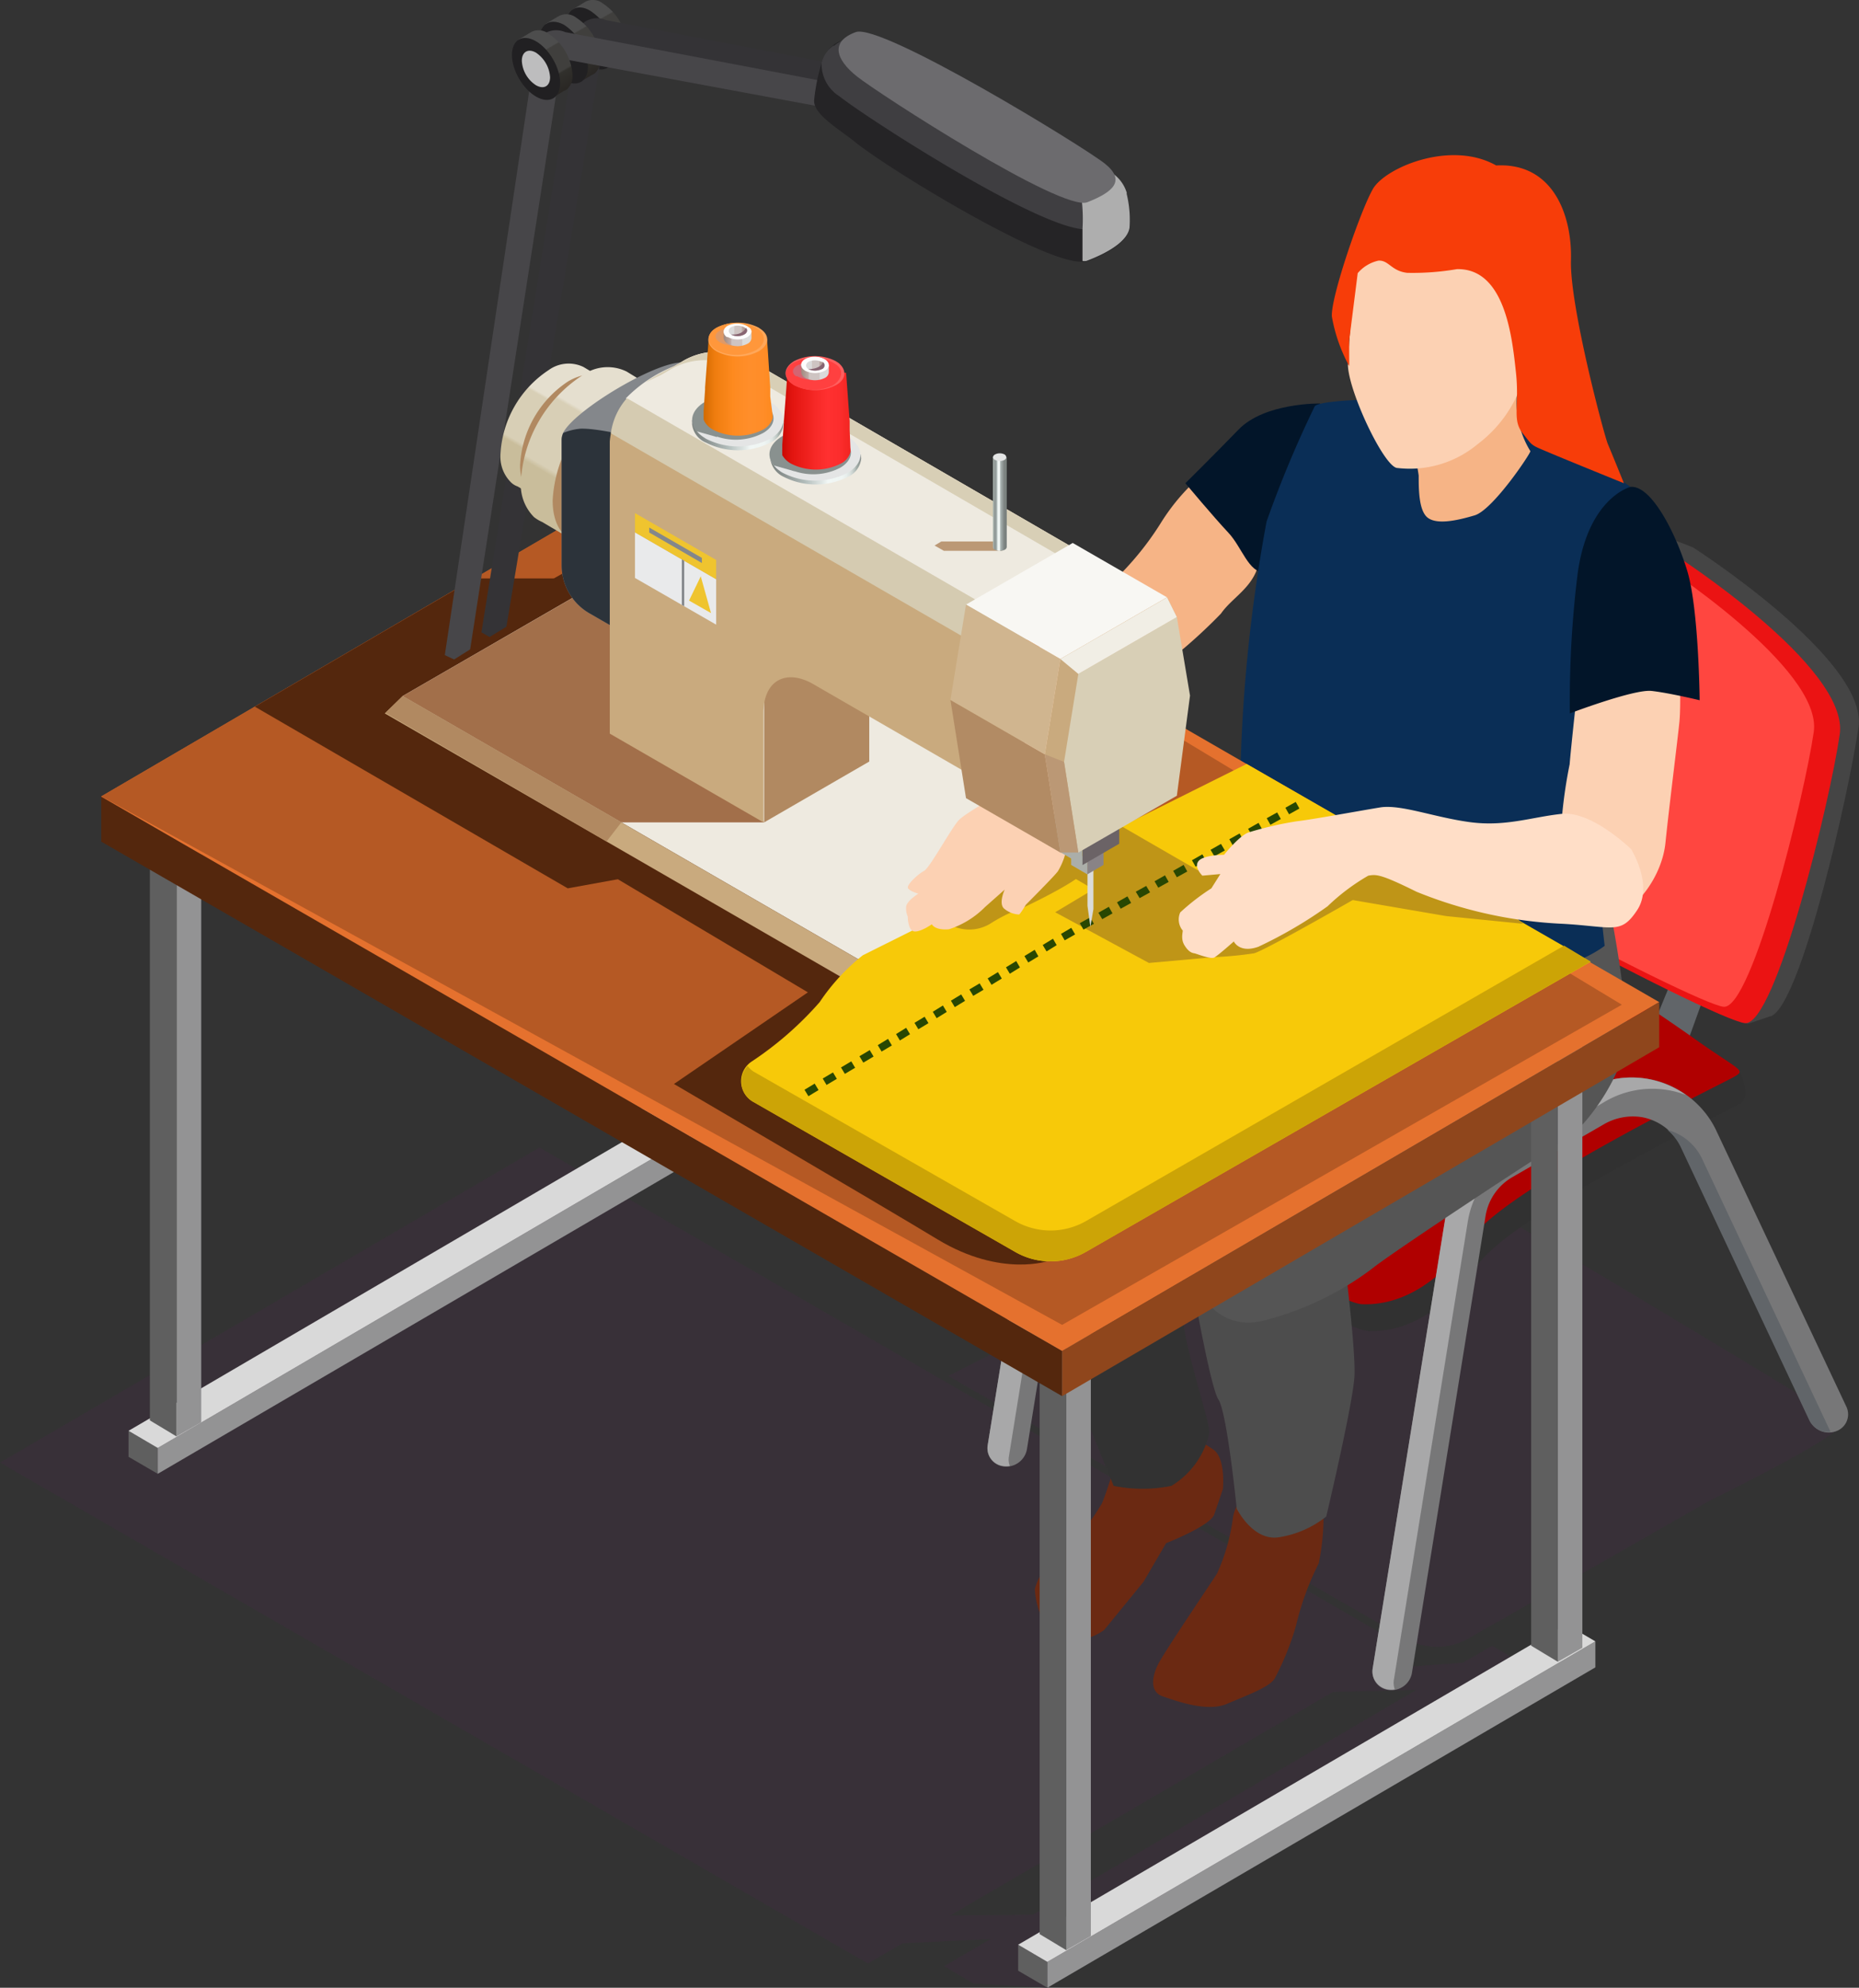 <svg xmlns="http://www.w3.org/2000/svg" xmlns:xlink="http://www.w3.org/1999/xlink" viewBox="0 0 115.85 123.85"><rect x="0" y="0" width="115.85" height="123.85" fill="#333333" stroke="none"/><defs><style>.cls-1{isolation:isolate;}.cls-2{fill:#383038;}.cls-2,.cls-40,.cls-78,.cls-83,.cls-88{mix-blend-mode:multiply;}.cls-3{fill:#616569;}.cls-4{fill:#777778;}.cls-5{fill:#a8a8a9;}.cls-6{fill:#454545;}.cls-7{fill:#eb1313;}.cls-8{fill:#ff4640;}.cls-9{fill:#b00000;}.cls-10{fill:#313131;}.cls-11{fill:#6b2912;}.cls-12{fill:#323232;}.cls-13{fill:#404040;}.cls-14{fill:#4d4d4d;}.cls-15{fill:#555;}.cls-16{fill:#f6b486;}.cls-17{fill:#021529;}.cls-18{fill:#0a2e56;}.cls-19{fill:#50535a;}.cls-20{fill:#232323;}.cls-21{fill:#686a73;}.cls-22{fill:#5f5f5f;}.cls-23{fill:#939394;}.cls-24{fill:#d9d9d9;}.cls-25{fill:#8d919c;}.cls-26{fill:#b6b8d1;}.cls-27{fill:#54270d;}.cls-28{fill:#e5712e;}.cls-29{fill:#b55924;}.cls-30{fill:#8f461c;}.cls-31{fill:url(#Áåçûìÿííûé_ãðàäèåíò_7);}.cls-32{fill:#212022;}.cls-33{fill:#343336;}.cls-34{fill:url(#Áåçûìÿííûé_ãðàäèåíò_7-2);}.cls-35{fill:#474649;}.cls-36{fill:url(#Áåçûìÿííûé_ãðàäèåíò_7-3);}.cls-37{fill:#bdbdbe;}.cls-38{fill:#252426;}.cls-39{fill:#3f3e41;}.cls-40{fill:#aeaeae;}.cls-41{fill:#6c6b6e;}.cls-42{fill:#eeeae0;}.cls-43{fill:#a26f4a;}.cls-44{fill:#898386;}.cls-45{fill:#c9aa7e;}.cls-46{fill:#b18961;}.cls-47{fill:#f7c909;}.cls-48{fill:#bf9517;}.cls-49,.cls-50{fill:#284702;}.cls-49{fill-rule:evenodd;}.cls-51{fill:#cca406;}.cls-52{fill:#fcd1b3;}.cls-53{fill:#ffdec7;}.cls-54{fill:#f73d09;}.cls-55{fill:#dadbd9;}.cls-56{fill:#abaea9;}.cls-57{fill:#6b6366;}.cls-58{fill:url(#Áåçûìÿííûé_ãðàäèåíò_152);}.cls-59{fill:url(#Áåçûìÿííûé_ãðàäèåíò_152-2);}.cls-60{fill:#84878b;}.cls-61{fill:#2c333a;}.cls-62{fill:#d8cfb6;}.cls-63{fill:#bb9875;}.cls-64{fill:#d5cbb1;}.cls-65{fill:#f8f7f3;}.cls-66{fill:#b28b64;}.cls-67{fill:#d0b58f;}.cls-68{fill:url(#Áåçûìÿííûé_ãðàäèåíò_3);}.cls-69{fill:#e4e5e5;}.cls-70{fill:#f1eee5;}.cls-71{fill:#e9eaeb;}.cls-72{fill:#efc42f;}.cls-73{fill:url(#Áåçûìÿííûé_ãðàäèåíò_639);}.cls-74{fill:#89918f;}.cls-75{fill:url(#Áåçûìÿííûé_ãðàäèåíò_596);}.cls-76{fill:#ff5e5e;}.cls-77{fill:#ff4040;}.cls-78{fill:#d36572;}.cls-79{fill:url(#Áåçûìÿííûé_ãðàäèåíò_623);}.cls-80{fill:#fff;}.cls-81{fill:#fdfdfd;}.cls-82{fill:url(#Áåçûìÿííûé_ãðàäèåíò_622);}.cls-83{fill:#886572;}.cls-84{fill:url(#Áåçûìÿííûé_ãðàäèåíò_639-2);}.cls-85{fill:url(#Áåçûìÿííûé_ãðàäèåíò_779);}.cls-86{fill:#ffa759;}.cls-87{fill:#ff973b;}.cls-88{fill:#df9966;}.cls-89{fill:url(#Áåçûìÿííûé_ãðàäèåíò_623-2);}.cls-90{fill:url(#Áåçûìÿííûé_ãðàäèåíò_622-2);}</style><linearGradient id="Áåçûìÿííûé_ãðàäèåíò_7" x1="-441.67" y1="3.7" x2="-439.56" y2="0.03" gradientTransform="matrix(-1, 0, 0, 1, -402.94, 0)" gradientUnits="userSpaceOnUse"><stop offset="0" stop-color="#292623"/><stop offset="0.26" stop-color="#31302c"/><stop offset="0.29" stop-color="#403f3d"/><stop offset="0.66" stop-color="#403f3d"/><stop offset="0.68" stop-color="#4d4d4d"/></linearGradient><linearGradient id="Áåçûìÿííûé_ãðàäèåíò_7-2" x1="-440.03" y1="4.6" x2="-437.91" y2="0.93" xlink:href="#Áåçûìÿííûé_ãðàäèåíò_7"/><linearGradient id="Áåçûìÿííûé_ãðàäèåíò_7-3" x1="-438.3" y1="5.6" x2="-436.18" y2="1.93" xlink:href="#Áåçûìÿííûé_ãðàäèåíò_7"/><linearGradient id="Áåçûìÿííûé_ãðàäèåíò_152" x1="-909.04" y1="29.98" x2="-913.3" y2="22.59" gradientTransform="matrix(-1, 0, 0, 1, -877.39, 0)" gradientUnits="userSpaceOnUse"><stop offset="0.26" stop-color="#c9bd9b"/><stop offset="0.29" stop-color="#d8cfb6"/><stop offset="0.66" stop-color="#d8cfb6"/><stop offset="0.68" stop-color="#e5dfcf"/></linearGradient><linearGradient id="Áåçûìÿííûé_ãðàäèåíò_152-2" x1="-910.68" y1="32.28" x2="-916.08" y2="22.93" xlink:href="#Áåçûìÿííûé_ãðàäèåíò_152"/><linearGradient id="Áåçûìÿííûé_ãðàäèåíò_3" x1="-940.01" y1="31.4" x2="-939.28" y2="31.4" gradientTransform="matrix(-1, 0, 0, 1, -877.39, 0)" gradientUnits="userSpaceOnUse"><stop offset="0.01" stop-color="#7b827f"/><stop offset="0.11" stop-color="#858c8a"/><stop offset="0.28" stop-color="#9fa8a6"/><stop offset="0.39" stop-color="#b2bdbb"/><stop offset="0.39" stop-color="#b6c1bf"/><stop offset="0.4" stop-color="#ccd5d3"/><stop offset="0.41" stop-color="#dde4e2"/><stop offset="0.43" stop-color="#e8efed"/><stop offset="0.45" stop-color="#eff5f3"/><stop offset="0.5" stop-color="#f1f7f5"/><stop offset="0.57" stop-color="#eff5f3"/><stop offset="0.6" stop-color="#e8efed"/><stop offset="0.62" stop-color="#dde5e3"/><stop offset="0.63" stop-color="#ccd6d4"/><stop offset="0.65" stop-color="#b8c4c2"/><stop offset="0.68" stop-color="#afbab8"/><stop offset="0.83" stop-color="#89908e"/><stop offset="0.87" stop-color="#929a97"/><stop offset="0.97" stop-color="#a8b3ae"/></linearGradient><linearGradient id="Áåçûìÿííûé_ãðàäèåíò_639" x1="178.2" y1="29.25" x2="183.88" y2="29.25" gradientTransform="translate(-130.25)" gradientUnits="userSpaceOnUse"><stop offset="0.01" stop-color="#7b827f"/><stop offset="0.11" stop-color="#858c8a"/><stop offset="0.28" stop-color="#9fa8a6"/><stop offset="0.39" stop-color="#b2bdbb"/><stop offset="0.57" stop-color="#dee5e3"/><stop offset="0.64" stop-color="#f1f7f5"/><stop offset="0.79" stop-color="#eff5f3"/><stop offset="0.84" stop-color="#e8efed"/><stop offset="0.88" stop-color="#dde4e1"/><stop offset="0.91" stop-color="#ccd4d1"/><stop offset="0.94" stop-color="#b6c0bc"/><stop offset="0.95" stop-color="#a8b3ae"/><stop offset="1" stop-color="#89908e"/></linearGradient><linearGradient id="Áåçûìÿííûé_ãðàäèåíò_596" x1="178.86" y1="26.27" x2="183.22" y2="26.27" gradientTransform="translate(-130.25)" gradientUnits="userSpaceOnUse"><stop offset="0" stop-color="#c40700"/><stop offset="0.18" stop-color="#e31510"/><stop offset="0.44" stop-color="#f22421"/><stop offset="0.51" stop-color="#f72927"/><stop offset="0.68" stop-color="#ff3030"/><stop offset="0.85" stop-color="#fc2d2d"/><stop offset="0.98" stop-color="#f42623"/><stop offset="1" stop-color="#f22421"/></linearGradient><linearGradient id="Áåçûìÿííûé_ãðàäèåíò_623" x1="180.18" y1="23.22" x2="181.9" y2="23.22" gradientTransform="translate(-130.25)" gradientUnits="userSpaceOnUse"><stop offset="0" stop-color="#a0897f"/><stop offset="0.26" stop-color="#bfaba6"/><stop offset="0.29" stop-color="#cec4c2"/><stop offset="0.66" stop-color="#cec4c2"/><stop offset="0.68" stop-color="#dbdbdb"/></linearGradient><linearGradient id="Áåçûìÿííûé_ãðàäèåíò_622" x1="180.45" y1="22.73" x2="181.63" y2="22.73" gradientTransform="translate(-130.25)" gradientUnits="userSpaceOnUse"><stop offset="0.32" stop-color="#dbdbdb"/><stop offset="0.34" stop-color="#cec4c2"/><stop offset="0.71" stop-color="#cec4c2"/><stop offset="0.74" stop-color="#bfaba6"/><stop offset="1" stop-color="#a0897f"/></linearGradient><linearGradient id="Áåçûìÿííûé_ãðàäèåíò_639-2" x1="173.38" y1="27.12" x2="179.05" y2="27.12" xlink:href="#Áåçûìÿííûé_ãðàäèåíò_639"/><linearGradient id="Áåçûìÿííûé_ãðàäèåíò_779" x1="174.03" y1="24.15" x2="178.4" y2="24.15" gradientTransform="translate(-130.25)" gradientUnits="userSpaceOnUse"><stop offset="0" stop-color="#d06800"/><stop offset="0.18" stop-color="#ef7d0f"/><stop offset="0.44" stop-color="#fe8a1f"/><stop offset="0.48" stop-color="#fe8b22"/><stop offset="0.68" stop-color="#ff8e2b"/><stop offset="0.86" stop-color="#ff8d28"/><stop offset="1" stop-color="#fe8a1f"/></linearGradient><linearGradient id="Áåçûìÿííûé_ãðàäèåíò_623-2" x1="175.35" y1="21.09" x2="177.08" y2="21.09" xlink:href="#Áåçûìÿííûé_ãðàäèåíò_623"/><linearGradient id="Áåçûìÿííûé_ãðàäèåíò_622-2" x1="175.62" y1="20.6" x2="176.8" y2="20.6" xlink:href="#Áåçûìÿííûé_ãðàäèåíò_622"/></defs><title>Asset 2</title><g class="cls-1"><g id="Layer_2" data-name="Layer 2"><g id="Layer"><path class="cls-2" d="M86.8,71.73l-27.71,14,28.46,16.34a4,4,0,0,0,4,0l14.77-8.44c.84-.47,9.23-4.51,8.44-5.08C113.3,87.48,86.8,71.73,86.8,71.73Z"/><path class="cls-2" d="M91.16,103.6l-5.7.42h0l2.25-1.31L33.62,71.5,0,91.13l54.09,31.21,2.16-1.26,5.47-.26-2.88,1.69,1.81,1.07,4.62.27L94.8,103.61,93,102.54ZM59.21,119.35l23.86-13.93,5.2-.13-23.88,14Z"/><polygon class="cls-3" points="107.4 53.24 102.01 66.36 104.37 67.13 109.29 53.48 107.4 53.24"/><polygon class="cls-3" points="90.21 44 84.81 57.12 87.17 57.89 92.1 44.25 90.21 44"/><path class="cls-4" d="M64,90.28l4.58-28.42a3.39,3.39,0,0,1,1.65-2.4l5.69-3.29a3.57,3.57,0,0,1,2.41-.45,3.39,3.39,0,0,1,2.46,1.89l8,17a1.31,1.31,0,0,0,1.74.62h0a1.12,1.12,0,0,0,.54-1.49L83,56.64a6.24,6.24,0,0,0-.83-1.32A5.83,5.83,0,0,0,74.78,54L69,57.35a5.83,5.83,0,0,0-2.84,4.12L61.55,90.06a1.13,1.13,0,0,0,.93,1.3h0A1.31,1.31,0,0,0,64,90.28Z"/><path class="cls-3" d="M82.08,58.32l8,17s0,0,0,0a1.31,1.31,0,0,1-1.33-.74l-8-17a3.46,3.46,0,0,0-.84-1.09A3.37,3.37,0,0,1,82.08,58.32Z"/><path class="cls-5" d="M61.55,90.06l4.61-28.59A5.83,5.83,0,0,1,69,57.35L74.78,54a5.81,5.81,0,0,1,6.26.3,5.82,5.82,0,0,0-4.94.4l-5.78,3.34a5.83,5.83,0,0,0-2.84,4.12L62.87,90.77a1.09,1.09,0,0,0,.06.57,1.34,1.34,0,0,1-.45,0A1.13,1.13,0,0,1,61.55,90.06Z"/><path class="cls-6" d="M105.51,34.11s10.92,7,10.31,11.2c-.58,4-3.55,17.18-5.44,18-.07,0-1.38.47-1.45.47-1.85-.15-24.31-12.92-24.78-15.28C83.73,46.41,85.51,35,87,32.05c.19-.4,1-.38,1.17-.44C89.39,31.09,97.9,31,105.51,34.11Z"/><path class="cls-7" d="M104.34,34.55s10.91,7,10.31,11.2-4,18.15-5.9,18S83.45,51.28,83,48.92s2.72-16.34,4-16.87S96.72,31.39,104.34,34.55Z"/><path class="cls-8" d="M103.29,35s10.32,6.63,9.74,10.61-3.84,17.26-5.61,17.12S83.42,50.91,83,48.67s2.59-15.55,3.79-16.05S96,32,103.29,35Z"/><path class="cls-9" d="M98.8,32.8a14,14,0,0,1,2.29,3.47c.3,1.16,0,17.22,0,17.22L100,59.3a42.49,42.49,0,0,1-8.18-4.14c-3.35-2.36-.92-23.39-.92-23.39A45.65,45.65,0,0,1,98.8,32.8Z"/><path class="cls-10" d="M82.69,53.49s-11.45,4.63-14.32,8.77-3.25,7.26-3.25,8.44,18,12.14,20.14,12.23,4.57-1,6.85-4.15,15.45-9.52,16.3-10-.06-2.11-.06-2.11C97.09,58.59,82.69,53.49,82.69,53.49Z"/><path class="cls-9" d="M85.44,53.18a6.63,6.63,0,0,0-5.51,0c-3.57,1.64-9.59,4.72-11.56,7.57-2.88,4.14-3.64,7.1-3.64,8.28s18,12.14,20.14,12.23,4.57-1,6.85-4.14,15.45-9.52,16.3-10,.45-.34-2.62-2.54A121.66,121.66,0,0,0,85.44,53.18Z"/><path class="cls-9" d="M93.52,59.48S98.86,64,98,66.41,89.4,75.06,88,75.66s-7.17,3.87-7.17,3.87L69.79,72.94s4-10.68,10.14-11.23A127.72,127.72,0,0,0,93.52,59.48Z"/><path class="cls-4" d="M88,104.17l4.58-28.42a3.42,3.42,0,0,1,1.66-2.4l5.68-3.28a3.59,3.59,0,0,1,2.41-.46,3.4,3.4,0,0,1,2.46,1.9l8,17a1.3,1.3,0,0,0,1.74.62h0a1.11,1.11,0,0,0,.53-1.49L107,70.54a5.65,5.65,0,0,0-.83-1.32,5.84,5.84,0,0,0-7.39-1.31L93,71.25a5.86,5.86,0,0,0-2.84,4.12L85.54,104a1.14,1.14,0,0,0,.94,1.29h0A1.3,1.3,0,0,0,88,104.17Z"/><path class="cls-3" d="M106.08,72.22l8,17,0,0a1.3,1.3,0,0,1-1.33-.73l-8-17a3.22,3.22,0,0,0-.84-1.09A3.36,3.36,0,0,1,106.08,72.22Z"/><path class="cls-5" d="M89.23,90l-2.37,14.69a1.21,1.21,0,0,0,.06.57,1.29,1.29,0,0,1-.44,0,1.14,1.14,0,0,1-.94-1.29l4.61-28.59A5.86,5.86,0,0,1,93,71.25l5.78-3.34a5.82,5.82,0,0,1,6.27.31,5.85,5.85,0,0,0-5,.4L94.31,72a5.81,5.81,0,0,0-2.84,4.12L89.23,90Z"/><path class="cls-11" d="M69.73,90.52s-.8,2.6-1.07,3.17a12.44,12.44,0,0,1-2.52,3.06A4,4,0,0,0,64.49,99a5.08,5.08,0,0,0,1.23,3.06,3.5,3.5,0,0,0,3.09-.5l2.45-3,1.41-2.41s2.75-1.07,3-1.79.54-1.59.54-1.59.19-1.93-.61-2.46L73,88.61Z"/><path class="cls-11" d="M78.18,92.79a2.38,2.38,0,0,0-1.34,1.74,12.19,12.19,0,0,1-1,3.52c-.39.61-3.29,4.89-3.67,5.65s-.54,1.72.3,2,2.75,1,4,.46,2.75-1.07,3-1.64a16.92,16.92,0,0,0,1.3-3.25,17.45,17.45,0,0,1,1.41-3.86,14.55,14.55,0,0,0,.3-3.18Z"/><path class="cls-12" d="M73,74s.55,6.26.73,8.25,1.64,6.27,1.64,7A5.14,5.14,0,0,1,73,92.58a9,9,0,0,1-3.6,0s-3-7.41-4-9.78a29.83,29.83,0,0,1-2.06-9.1C63.25,71.36,73,74,73,74Z"/><path class="cls-13" d="M78.29,52.07s-4.74,3.59-10.17,11.39S63,70.87,63.31,73.7,66.37,78.29,70,77s5.81-3.9,6.88-4.66,9.63-6.88,11.62-10.17S79.21,52,78.29,52.07Z"/><path class="cls-14" d="M83.79,78.52s.69,5.5.62,7.18-1.76,8.79-1.76,8.79a6.27,6.27,0,0,1-3,1.3C78.06,96,77.07,94,77.07,94s-.6-6-1.14-6.8-1.84-8.41-1.84-8.41Z"/><path class="cls-15" d="M84.1,58.64v4.82c0,.38-7.72,9.17-8.71,10.93s-1.53,3.06-1.3,4.36,1.63,4.51,5,3.44a18.9,18.9,0,0,0,6.41-3.14c1.22-1,10.62-7.18,12-8s4-4.44,3.9-7a70.17,70.17,0,0,0-1.23-8.18Z"/><path class="cls-16" d="M75.4,29.19a12.92,12.92,0,0,0-3.05,3.38,18.62,18.62,0,0,1-4.92,5.25c-1.56,1-2.42,1.89-2.65,2.75s1.76,5.38,3.31,4.51A21.51,21.51,0,0,0,71.73,42a32.54,32.54,0,0,0,4.36-3.77c.69-1,2-1.61,2.35-3.11a8.43,8.43,0,0,0-.37-3.82Z"/><path class="cls-17" d="M82.27,25.14s-3.45-.06-5.08,1.62-3.32,3.35-3.32,3.35,1.81,2.16,2.67,3.07,1.26,2.5,2.28,2.5S82.27,25.14,82.27,25.14Z"/><path class="cls-18" d="M103.14,31.76s-1.26,11.88-2.07,14.14a38.71,38.71,0,0,0-1.41,9.82c.15,1.61.34,3.21.34,3.21s-4,3.33-14,2-9.4-8.22-9.44-8.52.84-.62.76-5a98.05,98.05,0,0,1,1.61-14.91,69.1,69.1,0,0,1,3-7.18c.38-.54,7.26-.54,8.4-.23S100.31,28.35,103.14,31.76Z"/><polygon class="cls-19" points="42.1 71.22 44.03 72 44.03 70.19 42.1 69.06 42.1 71.22"/><polygon class="cls-20" points="44.03 72 44.73 71.57 44.73 69.75 44.03 70.19 44.03 72"/><polygon class="cls-21" points="42.1 69.06 44.03 70.19 44.73 69.75 42.8 68.61 42.1 69.06"/><polygon class="cls-22" points="8.01 90.77 9.83 91.83 9.83 90.22 8.01 89.15 8.01 90.77"/><polygon class="cls-23" points="9.83 91.83 43.97 71.87 43.97 70.25 9.83 90.22 9.83 91.83"/><polygon class="cls-24" points="8.01 89.15 9.83 90.22 43.97 70.25 42.15 69.18 8.01 89.15"/><polygon class="cls-23" points="11 89.5 12.54 88.62 12.54 48.85 11 49.73 11 89.5"/><polygon class="cls-22" points="9.34 88.5 11 89.5 11 49.73 9.34 48.85 9.34 88.5"/><polygon class="cls-25" points="41.63 71.53 43.17 70.65 43.17 30.89 41.63 31.76 41.63 71.53"/><polygon class="cls-26" points="39.97 70.53 41.63 71.53 41.63 31.76 39.97 30.89 39.97 70.53"/><polygon class="cls-22" points="63.45 122.79 65.27 123.85 65.27 122.24 63.45 121.17 63.45 122.79"/><polygon class="cls-23" points="65.27 123.85 99.42 103.89 99.42 102.27 65.27 122.24 65.27 123.85"/><polygon class="cls-24" points="63.45 121.17 65.27 122.24 99.42 102.27 97.6 101.2 63.45 121.17"/><polygon class="cls-23" points="66.45 121.51 67.98 120.63 67.98 80.87 66.45 81.74 66.45 121.51"/><polygon class="cls-22" points="64.79 120.51 66.45 121.51 66.45 81.74 64.79 80.87 64.79 120.51"/><polygon class="cls-23" points="97.08 103.54 98.61 102.67 98.61 62.9 97.08 63.78 97.08 103.54"/><polygon class="cls-22" points="95.42 102.54 97.08 103.54 97.08 63.78 95.42 62.9 95.42 102.54"/><polygon class="cls-27" points="6.31 52.44 66.19 86.99 66.19 84.17 6.31 49.62 6.31 52.44"/><polygon class="cls-28" points="103.4 62.44 66.2 84.18 6.3 49.63 15.88 44.03 29.57 36.04 43.53 27.89 103.4 62.44"/><polygon class="cls-29" points="6.31 49.62 66.19 82.55 101.07 62.6 43.52 27.88 6.31 49.62"/><polygon class="cls-30" points="66.19 86.99 103.4 65.25 103.4 62.44 66.19 84.17 66.19 86.99"/><polygon class="cls-27" points="40.77 34.31 37.6 34.31 20.35 43.98 62.31 68.95 66.81 69.19 40.77 34.31"/><polygon class="cls-27" points="47.61 53.13 35.38 55.35 15.88 44.03 29.57 36.04 34.52 36.04 47.61 53.13"/><path class="cls-31" d="M39.06,2.8A3.31,3.31,0,0,0,37.56.21a1,1,0,0,0-1.08-.1h0l-.79.48L38,4.14l.56-.33a.82.82,0,0,0,.2-.12h0A1.12,1.12,0,0,0,39.06,2.8Z"/><path class="cls-32" d="M35.28,1.53a3.31,3.31,0,0,0,1.5,2.59c.83.48,1.5.1,1.5-.85a3.31,3.31,0,0,0-1.5-2.6C36,.19,35.28.58,35.28,1.53Z"/><path class="cls-33" d="M30,39.4,35.87,2.78a1.36,1.36,0,0,1,1.88-1.53L58.1,5.15l-.65,1.48L37.56,2.94l-6,36.11-1.05.64Z"/><path class="cls-34" d="M37.42,3.7a3.31,3.31,0,0,0-1.5-2.59A1,1,0,0,0,34.83,1h0L34,1.49,36.32,5l.57-.33a.82.82,0,0,0,.2-.12h0A1.16,1.16,0,0,0,37.42,3.7Z"/><path class="cls-32" d="M33.63,2.43A3.34,3.34,0,0,0,35.14,5c.83.47,1.5.09,1.5-.86a3.31,3.31,0,0,0-1.5-2.6C34.31,1.1,33.63,1.48,33.63,2.43Z"/><path class="cls-35" d="M27.72,40.82,33.29,3.6a1.39,1.39,0,0,1,.47-1.39A1.41,1.41,0,0,1,35.22,2L55.47,5.85l-.66,1.48L35,3.66,29.3,40.46l-1,.63ZM34.87,3.23Z"/><path class="cls-36" d="M35.68,4.7a3.31,3.31,0,0,0-1.5-2.6A1,1,0,0,0,33.1,2h0l-.8.48L34.59,6l.56-.34a.56.56,0,0,0,.2-.11h0A1.09,1.09,0,0,0,35.68,4.7Z"/><ellipse class="cls-32" cx="33.4" cy="4.3" rx="1.22" ry="2.12" transform="translate(2.4 17.44) rotate(-30.31)"/><path class="cls-37" d="M32.52,3.79a1.93,1.93,0,0,0,.88,1.52c.49.28.88.06.88-.5a2,2,0,0,0-.88-1.53C32.91,3,32.52,3.23,32.52,3.79Z"/><path class="cls-38" d="M50.74,6.2c-.11.88,1.44,1.77,2.5,2.61,2,1.65,11.86,7.67,14.22,7.49a.78.78,0,0,0,.24,0c1.26-.47,2.56-1.2,2.69-2.07a6.82,6.82,0,0,0-.18-2.12.13.13,0,0,0,0-.08s-.9-.62-2.31-1.52C63.5,7.63,54.21,1.83,52.3,2.58a2.09,2.09,0,0,0-1.1,1.34A12.19,12.19,0,0,0,50.74,6.2Z"/><path class="cls-39" d="M51.2,3.92A2.37,2.37,0,0,0,52.31,6c1.65,1.31,12,8,15.15,8.28a1.25,1.25,0,0,0,.6,0c1.42-.55,2.3-1.27,2.15-2.13a.13.13,0,0,0,0-.08,2.27,2.27,0,0,0-.89-1.2c-.09-.08-.24-.19-.42-.32-2.8-2-14-9-15.92-8.27a3.92,3.92,0,0,0-1,.57l-.05,0A1.77,1.77,0,0,0,51.2,3.92Z"/><path class="cls-40" d="M67.25,11.46a10.48,10.48,0,0,1,.21,2.8c0,.71,0,1.43,0,2a.78.78,0,0,0,.24,0c1.26-.47,2.56-1.2,2.69-2.07a6.82,6.82,0,0,0-.18-2.12.13.13,0,0,0,0-.08,2.27,2.27,0,0,0-.89-1.2c-.09-.08-.24-.19-.42-.32a4.77,4.77,0,0,0-1,0C67.36,10.52,67,10.77,67.25,11.46Z"/><path class="cls-41" d="M68.86,10.2C67.52,9.13,54.92,1.42,53.33,2s-1.27,1.69.07,2.76,12.78,8.46,14.36,7.84S70.19,11.27,68.86,10.2Z"/><path class="cls-27" d="M65.42,78.54s-3,1.1-7-1.32S42,67.54,42,67.54l8.77-6Z"/><polygon class="cls-42" points="25.09 43.37 40.77 34.31 81.75 57.97 66.06 67.03 25.09 43.37"/><polygon class="cls-43" points="47.62 51.24 38.72 51.24 25.09 43.37 38.27 35.76 47.62 51.24"/><polygon class="cls-44" points="73.91 56.86 70.06 59.08 66.73 57.3 70.7 55.01 73.91 56.86"/><polygon class="cls-45" points="23.98 44.45 66.81 69.19 66.06 67.03 25.09 43.37 23.98 44.45"/><polygon class="cls-46" points="66.06 67.03 66.81 69.19 82.5 60.13 81.75 57.97 66.06 67.03"/><path class="cls-47" d="M99.13,59.92,67.67,78a4.4,4.4,0,0,1-4.41,0L46.94,68.65a1.47,1.47,0,0,1-.14-2.48,21.12,21.12,0,0,0,4.28-3.73,12.83,12.83,0,0,1,2.69-2.92l11.49-5.74,4.63-2.29,7.8-3.89Z"/><path class="cls-48" d="M90.48,54.36c-1.28-.33-5.54-1.79-7.26-1s-8.93-.33-8.62.43a1.15,1.15,0,0,1,.07.45l-4.78-2.76L67.3,52.77c-.22-.37-.43-.66-.43-.66s-6.82,2.49-7.37,5.64a2.52,2.52,0,0,0,2.23-.21,9.86,9.86,0,0,1,2.06-1s2.14-1,3.26-1.77l1.1.64-2.39,1.43L71.6,60l4-.36,0,0a23.25,23.25,0,0,0,2.54-.24c.62-.14,6.16-3.32,6.16-3.32l5.83,1,4.79.48S91.76,54.69,90.48,54.36Z"/><polygon class="cls-49" points="78.66 51.68 78.43 51.27 77.78 51.64 78.01 52.04 78.66 51.68"/><polygon class="cls-49" points="79.82 51.03 79.59 50.62 78.94 50.98 79.17 51.39 79.82 51.03"/><rect class="cls-50" x="80.17" y="50.12" width="0.74" height="0.47" transform="translate(-14.34 45.87) rotate(-29.31)"/><polygon class="cls-49" points="75.16 53.64 74.93 53.23 74.28 53.6 74.51 54 75.16 53.64"/><polygon class="cls-49" points="76.33 52.99 76.09 52.58 75.44 52.95 75.68 53.35 76.33 52.99"/><polygon class="cls-49" points="77.48 52.34 77.25 51.93 76.61 52.29 76.84 52.7 77.48 52.34"/><polygon class="cls-49" points="71.67 55.6 71.43 55.2 70.78 55.56 71.02 55.96 71.67 55.6"/><polygon class="cls-49" points="72.83 54.95 72.6 54.54 71.95 54.91 72.18 55.31 72.83 54.95"/><polygon class="cls-49" points="73.99 54.3 73.76 53.89 73.11 54.26 73.34 54.66 73.99 54.3"/><polygon class="cls-49" points="68.17 57.56 67.94 57.16 67.29 57.52 67.52 57.92 68.17 57.56"/><polygon class="cls-49" points="69.33 56.91 69.1 56.5 68.45 56.87 68.69 57.27 69.33 56.91"/><polygon class="cls-49" points="70.49 56.26 70.26 55.85 69.61 56.22 69.84 56.62 70.49 56.26"/><polygon class="cls-49" points="64.71 59.59 64.48 59.18 63.84 59.57 64.08 59.97 64.71 59.59"/><polygon class="cls-49" points="65.85 58.89 65.62 58.49 64.98 58.88 65.22 59.28 65.85 58.89"/><polygon class="cls-49" points="67 58.22 66.76 57.81 66.12 58.19 66.35 58.59 67 58.22"/><polygon class="cls-49" points="61.29 61.67 61.05 61.27 60.41 61.65 60.65 62.05 61.29 61.67"/><polygon class="cls-49" points="62.43 60.97 62.19 60.57 61.55 60.96 61.79 61.36 62.43 60.97"/><polygon class="cls-49" points="63.56 60.28 63.33 59.88 62.69 60.27 62.93 60.67 63.56 60.28"/><polygon class="cls-49" points="57.86 63.75 57.62 63.35 56.99 63.73 57.23 64.13 57.86 63.75"/><polygon class="cls-49" points="59 63.05 58.76 62.65 58.13 63.04 58.37 63.44 59 63.05"/><polygon class="cls-49" points="60.14 62.36 59.9 61.96 59.26 62.35 59.5 62.75 60.14 62.36"/><polygon class="cls-49" points="54.44 65.83 54.2 65.43 53.56 65.81 53.8 66.21 54.44 65.83"/><polygon class="cls-49" points="55.58 65.14 55.34 64.73 54.7 65.12 54.94 65.52 55.58 65.14"/><polygon class="cls-49" points="56.71 64.44 56.47 64.04 55.84 64.43 56.08 64.83 56.71 64.44"/><rect class="cls-50" x="50.2" y="67.67" width="0.74" height="0.47" transform="translate(-27.87 36.05) rotate(-31.22)"/><polygon class="cls-49" points="52.15 67.22 51.91 66.82 51.27 67.2 51.51 67.6 52.15 67.22"/><polygon class="cls-49" points="53.29 66.53 53.05 66.13 52.41 66.51 52.65 66.91 53.29 66.53"/><path class="cls-51" d="M67.68,76.08a4.44,4.44,0,0,1-4.42,0L46.93,66.75a1.77,1.77,0,0,1-.34-.33,1.44,1.44,0,0,0,.34,2.23L63.26,78a4.44,4.44,0,0,0,4.42,0L99.12,59.92l-1.65-1Z"/><path class="cls-16" d="M87.69,27a10.67,10.67,0,0,1,.72,2.63c0,.84,0,2.22.58,2.64s1.77.18,2.91-.16,3.51-3.89,3.47-4a5.8,5.8,0,0,1-.84-3.51c0-2.48-1.65-2.1-1.76-2.07S87.69,27,87.69,27Z"/><path class="cls-52" d="M98.39,42.1s-.53,4.84-.57,5.51a29.82,29.82,0,0,0-.55,4.22c.1,1.08,2.08,5.61,3.41,5.2s2.9-2.44,3.11-4.53.76-6.42.87-7.54,0-4.29,0-4.29Z"/><path class="cls-53" d="M101.65,52.91s-2.45-2.4-4.33-2.2-3.52.82-5.76.51S87.28,50.1,86,50.31s-4.15.74-5.17.86a20.86,20.86,0,0,0-3,.69c-.58.18-1.55,1.4-1.55,1.4s-1.25,0-1.58.38.23.92.23.92l1.12-.1-.56.89a13.93,13.93,0,0,0-1.94,1.5,1.09,1.09,0,0,0,.13,1.1c.1,0-.15.48.13.94s.51.49.63.51,1,.38,1.23.26,1.22-1,1.22-1,.34.75,1.53.33a27.54,27.54,0,0,0,4.31-2.52,13,13,0,0,1,2.54-1.91c.49-.08.72-.13,3,1a27.33,27.33,0,0,0,9.12,2c3.16.18,3.62.69,4.64-.86S101.65,52.91,101.65,52.91Z"/><path class="cls-52" d="M69.47,42.87s0-2.2-.77-3.09a3.14,3.14,0,0,0-3.07-.55,9.16,9.16,0,0,0-2.15,3.82c-.31,1.29-.26,3.74-.49,4.45a5.81,5.81,0,0,1-1.27,2.27c-.46.33-1.53.92-1.94,1.3s-1.83,3-2.19,3.19-1.14.89-1,1.09.64.33.64.33-.74.46-.76.82a1.25,1.25,0,0,0,.1.61s0,.84.38.92,1.12-.44,1.12-.44.18.39,1.07.31a5.57,5.57,0,0,0,2.24-1.38l1.23-1.09s-.39.84-.05,1.17a1.55,1.55,0,0,0,.94.38c.07,0,.43-.61.43-.61s1.81-1.81,2-2.09A4.31,4.31,0,0,0,66.54,52c-.06-.84-.06-1.63-.06-1.63s.87-3.14,1-3.31,1.63-1.94,1.65-2.12Z"/><path class="cls-17" d="M101.6,30.34s-2.75.7-3.32,5.7a64.79,64.79,0,0,0-.45,8.41s4-1.52,5.09-1.4,3,.58,3,.58-.05-5.66-.77-8.05S102.88,30.19,101.6,30.34Z"/><path class="cls-52" d="M87.12,11.77a8.81,8.81,0,0,0-2.4,4.35A50.8,50.8,0,0,0,84,22.77c.07,1.72,2.29,6.39,3.09,6.39a6.6,6.6,0,0,0,5-1.49,8,8,0,0,0,3-4.67,5.4,5.4,0,0,0,.81-4.35c-.5-2.87-2.68-5.58-4.13-5.62A21.79,21.79,0,0,1,87.12,11.77Z"/><path class="cls-54" d="M90.79,16.77A16.36,16.36,0,0,1,87.7,17c-1-.11-1.15-.8-1.8-.76a2.37,2.37,0,0,0-1.29.78l-.53,4.19,0,1.6A10.05,10.05,0,0,1,83,19.72c-.08-1.19,1.79-6.62,2.56-7.95s4.85-3.06,7.68-1.46c3.52-.19,4.74,3.06,4.66,5.91s2.07,10.91,2.3,11.45,1,2.44,1,2.44-3.48-1.41-4.66-1.91-1-.38-1.66-1.22-.18-1.68-.41-3.79S93.81,16.7,90.79,16.77Z"/><polygon class="cls-55" points="67.77 56.44 67.95 57.75 68.14 56.65 68.14 53.67 67.77 53.46 67.77 56.44"/><polygon class="cls-56" points="66.75 53.89 67.76 54.48 67.76 53.52 66.75 52.94 66.75 53.89"/><polygon class="cls-44" points="68.77 53.89 67.76 54.48 67.76 53.52 68.77 52.94 68.77 53.89"/><polygon class="cls-56" points="65.16 52.57 67.46 53.9 67.46 51.74 65.16 50.41 65.16 52.57"/><polygon class="cls-57" points="69.75 52.57 67.46 53.9 67.46 51.74 69.75 50.41 69.75 52.57"/><path class="cls-58" d="M31.19,28.28a6.68,6.68,0,0,1,3-5.22,2.12,2.12,0,0,1,2.18-.19h0l1.2.72L33,30.75l-.74-.44a1.1,1.1,0,0,1-.4-.24h0A2.25,2.25,0,0,1,31.19,28.28Z"/><path class="cls-46" d="M38.41,25.49a6.65,6.65,0,0,1-3,5.22c-1.68,1-3,.19-3-1.72a6.67,6.67,0,0,1,3-5.23C37.06,22.8,38.41,23.57,38.41,25.49Z"/><path class="cls-59" d="M32.46,30a8.43,8.43,0,0,1,3.83-6.61,2.68,2.68,0,0,1,2.76-.24h0l2,1.22-5.83,9-1.44-.85a2.29,2.29,0,0,1-.5-.3h0A2.86,2.86,0,0,1,32.46,30Z"/><path class="cls-46" d="M42.1,26.76a8.42,8.42,0,0,1-3.83,6.6c-2.11,1.22-3.83.25-3.83-2.18a8.45,8.45,0,0,1,3.83-6.61C40.39,23.35,42.1,24.33,42.1,26.76Z"/><path class="cls-60" d="M35,27.4v7.81a3.46,3.46,0,0,0,1.73,3l2.22,1.28L41.52,41l2.63-12.51v0l.54-2.62-1.8-3.2c-1.15-.67-7,2.75-7.8,4.3A1,1,0,0,0,35,27.4Z"/><path class="cls-61" d="M35,27.4v7.81a3.46,3.46,0,0,0,1.73,3l2.22,1.28,5.23-11,0,0h0c-.28-.09-6.08-1.84-8-1.78a3.7,3.7,0,0,0-1.07.26A1,1,0,0,0,35,27.4Z"/><polygon class="cls-46" points="54.17 47.45 47.62 51.24 47.62 36.27 54.17 32.48 54.17 47.45"/><path class="cls-45" d="M38,27.52V45.71l9.58,5.53V44.41c0-2,1.39-2.77,3.11-1.78l13.16,7.6V40L68,34.78,46.77,22.47a4.19,4.19,0,0,0-4.17,0l-.6.35c-1.14.66-3.77,2.89-3.93,4.18A4.41,4.41,0,0,0,38,27.52Z"/><path class="cls-42" d="M63.89,41.91V40L68,34.78,46.77,22.47a4.19,4.19,0,0,0-4.17,0l-.6.35a8.73,8.73,0,0,0-3,2Z"/><path class="cls-62" d="M63.09,41.36v-.83l4.06-5.25L46,23a4.21,4.21,0,0,0-4.18,0l-.6.35c-.38.18-.69.33-1,.48a10.74,10.74,0,0,1,1.78-1l.6-.35a4.19,4.19,0,0,1,4.17,0L68,34.78,63.89,40v1.87Z"/><polygon class="cls-63" points="62.44 34.32 58.82 34.32 58.24 33.99 58.66 33.74 62.66 33.74 62.44 34.32"/><path class="cls-64" d="M38.07,27a4.09,4.09,0,0,1,1-2.19L64.25,39.36l-.36.68v1.87Z"/><polygon class="cls-65" points="60.2 37.67 66.85 33.83 72.73 37.22 66.08 41.06 60.2 37.67"/><polygon class="cls-45" points="66.08 41.06 72.73 37.22 73.34 38.45 72.73 49.28 66.08 53.12 65.11 47 66.08 41.06"/><polygon class="cls-62" points="67.2 41.99 73.34 38.45 74.16 43.34 73.34 49.58 67.2 53.12 66.31 47.47 67.2 41.99"/><polygon class="cls-66" points="60.2 49.73 66.08 53.12 65.11 47 59.23 43.61 60.2 49.73"/><polygon class="cls-67" points="60.2 37.67 66.08 41.06 65.11 47 59.23 43.61 60.2 37.67"/><path class="cls-68" d="M61.88,28.48h.86v5.6h0a.21.21,0,0,1-.12.17.66.66,0,0,1-.61,0c-.09,0-.13-.11-.13-.17h0Z"/><path class="cls-69" d="M62,28.65a.66.66,0,0,0,.61,0l0,0h0c.14-.1.12-.24,0-.33a.66.66,0,0,0-.61,0l0,0h0C61.84,28.42,61.85,28.56,62,28.65Z"/><polygon class="cls-63" points="65.11 47 66.31 47.47 67.2 53.12 66.08 53.12 65.11 47"/><polygon class="cls-70" points="73.34 38.45 67.2 41.99 66.08 41.06 72.73 37.22 73.34 38.45"/><polygon class="cls-71" points="39.57 33.17 44.63 36.09 44.63 38.92 39.57 36.01 39.57 33.17"/><polygon class="cls-72" points="39.57 31.97 44.63 34.89 44.63 36.09 39.57 33.17 39.57 31.97"/><polygon class="cls-60" points="40.46 32.87 43.74 34.76 43.74 35.08 40.46 33.18 40.46 32.87"/><polygon class="cls-72" points="43.67 35.91 44.31 38.2 42.94 37.42 43.67 35.91"/><polygon class="cls-60" points="42.64 34.94 42.64 37.77 42.49 37.69 42.49 34.85 42.64 34.94"/><path class="cls-73" d="M53.63,28.31H48v.24h0a1.45,1.45,0,0,0,.84,1.16,4.43,4.43,0,0,0,4,0,1.4,1.4,0,0,0,.83-1.16h0Z"/><path class="cls-69" d="M52.8,29.47a4.43,4.43,0,0,1-4,0,1.14,1.14,0,0,1-.23-.15h0a1.5,1.5,0,0,1-.34-.32c-.49-.6-.31-1.33.54-1.83h0a4.4,4.4,0,0,1,4,0l.26.17h0C53.89,28,53.81,28.89,52.8,29.47Z"/><path class="cls-74" d="M52.35,29.15a3.66,3.66,0,0,1-3.33,0,1.22,1.22,0,0,1-.19-.12h0c-.73-.53-.67-1.31.18-1.8a3.69,3.69,0,0,1,3.33,0,1.53,1.53,0,0,1,.21.14h0C53.25,27.91,53.18,28.67,52.35,29.15Z"/><path class="cls-74" d="M50.74,27.27,49.5,29.36,48.22,29c-.49-.6-.31-1.33.54-1.83Z"/><path class="cls-75" d="M53,28a.44.44,0,0,1,0,.16,1.14,1.14,0,0,1-.61.73,3.43,3.43,0,0,1-3.09,0,1.41,1.41,0,0,1-.55-.53l0-.1a.56.56,0,0,1,0-.12.66.66,0,0,1,0-.14h0l0-.29.1-1.35v-.13l.15-2,.07-1h3.66l.05.7h0l.17,2.32,0,.54Z"/><path class="cls-76" d="M52.09,24a2.85,2.85,0,0,1-2.59,0,.78.78,0,0,1-.15-.1h0c-.57-.41-.52-1,.14-1.4a2.85,2.85,0,0,1,2.59,0l.17.11h0C52.79,23.05,52.74,23.65,52.09,24Z"/><path class="cls-77" d="M51.92,24a2.7,2.7,0,0,1-2.43,0,.71.71,0,0,1-.14-.1h0c-.53-.39-.49-1,.13-1.31a2.67,2.67,0,0,1,2.43,0l.16.1h0C52.58,23,52.53,23.6,51.92,24Z"/><path class="cls-78" d="M51.14,23.59a2,2,0,0,1-1.47-.15l-.07,0h0c-.27-.2-.24-.48.07-.66a1.32,1.32,0,0,1,1.22,0l.07.05h0C51.22,23,51.45,23.41,51.14,23.59Z"/><path class="cls-79" d="M51.65,22.75H49.93v.45h0a.43.43,0,0,0,.25.35,1.38,1.38,0,0,0,1.22,0,.43.43,0,0,0,.25-.35h0Z"/><path class="cls-80" d="M51.4,23.1a1.38,1.38,0,0,1-1.22,0l-.07-.05h0c-.26-.19-.24-.48.07-.66a1.35,1.35,0,0,1,1.22,0l.08.05h0C51.73,22.64,51.71,22.92,51.4,23.1Z"/><path class="cls-81" d="M51.34,23.07a1.33,1.33,0,0,1-1.17,0L50.11,23h0c-.25-.19-.23-.46.07-.63a1.27,1.27,0,0,1,1.17,0l.08.05h0C51.66,22.63,51.64,22.9,51.34,23.07Z"/><path class="cls-82" d="M51.21,23a1,1,0,0,1-.84,0l0,0h0c-.19-.14-.17-.33,0-.45a.93.93,0,0,1,.83,0l.06,0h0A.25.25,0,0,1,51.21,23Z"/><path class="cls-83" d="M51.21,23a1,1,0,0,1-.84,0l0,0c.76,0,.93-.42.93-.42h0A.25.25,0,0,1,51.21,23Z"/><path class="cls-84" d="M48.8,26.18H43.13v.25h0A1.41,1.41,0,0,0,44,27.58a4.43,4.43,0,0,0,4,0,1.38,1.38,0,0,0,.82-1.16h0Z"/><path class="cls-69" d="M48,27.34a4.43,4.43,0,0,1-4,0l-.23-.15h0a1.75,1.75,0,0,1-.34-.32c-.49-.6-.31-1.34.54-1.84h0a4.43,4.43,0,0,1,4,0,1.3,1.3,0,0,1,.26.17h0C49.07,25.84,49,26.76,48,27.34Z"/><path class="cls-74" d="M47.52,27a3.69,3.69,0,0,1-3.33,0L44,26.89h0c-.72-.53-.66-1.3.18-1.79a3.69,3.69,0,0,1,3.33,0l.21.15h0C48.43,25.78,48.36,26.54,47.52,27Z"/><path class="cls-74" d="M45.91,25.14l-1.24,2.09-1.27-.36c-.49-.6-.31-1.34.54-1.84Z"/><path class="cls-85" d="M48.15,25.88a1,1,0,0,1,0,.17,1.18,1.18,0,0,1-.62.73,3.41,3.41,0,0,1-3.08,0,1.33,1.33,0,0,1-.55-.52l-.05-.11,0-.12a.59.59,0,0,1,0-.14h0l0-.28.09-1.35v-.13l.15-2,.07-1H47.8l.05.7h0L48,24.16l0,.54Z"/><path class="cls-86" d="M47.26,21.9a2.85,2.85,0,0,1-2.59,0l-.14-.09h0c-.56-.42-.51-1,.15-1.4a2.88,2.88,0,0,1,2.59,0l.16.11h0C48,20.93,47.92,21.52,47.26,21.9Z"/><path class="cls-87" d="M47.1,21.82a2.69,2.69,0,0,1-2.44,0l-.13-.09h0c-.53-.39-.48-1,.14-1.32a2.7,2.7,0,0,1,2.43,0l.16.1h0C47.76,20.91,47.71,21.47,47.1,21.82Z"/><path class="cls-88" d="M46.32,21.46a1.94,1.94,0,0,1-1.47-.14l-.07-.05h0c-.27-.2-.25-.48.06-.66a1.38,1.38,0,0,1,1.22,0l.08.06h0C46.4,20.86,46.62,21.29,46.32,21.46Z"/><path class="cls-89" d="M46.83,20.62H45.1v.45h0a.43.43,0,0,0,.26.35,1.32,1.32,0,0,0,1.22,0,.43.43,0,0,0,.25-.35h0Z"/><path class="cls-80" d="M46.58,21a1.32,1.32,0,0,1-1.22,0l-.07,0h0c-.27-.2-.25-.48.06-.66a1.35,1.35,0,0,1,1.22,0l.08.05h0C46.91,20.52,46.88,20.8,46.58,21Z"/><path class="cls-81" d="M46.52,20.94a1.27,1.27,0,0,1-1.17,0l-.07,0h0c-.26-.19-.23-.46.06-.64a1.32,1.32,0,0,1,1.18,0l.07.05h0C46.84,20.5,46.82,20.77,46.52,20.94Z"/><path class="cls-90" d="M46.38,20.84a.87.87,0,0,1-.83,0l0,0h0c-.18-.13-.17-.33,0-.45a.93.93,0,0,1,.83,0l0,0h0C46.61,20.53,46.59,20.72,46.38,20.84Z"/><path class="cls-83" d="M46.38,20.84a.87.87,0,0,1-.83,0l0,0c.77.05.93-.41.93-.41h0C46.61,20.53,46.59,20.72,46.38,20.84Z"/><polygon class="cls-46" points="38.72 51.24 37.8 52.43 24.02 44.42 25.09 43.37 38.72 51.24"/></g></g></g></svg>
